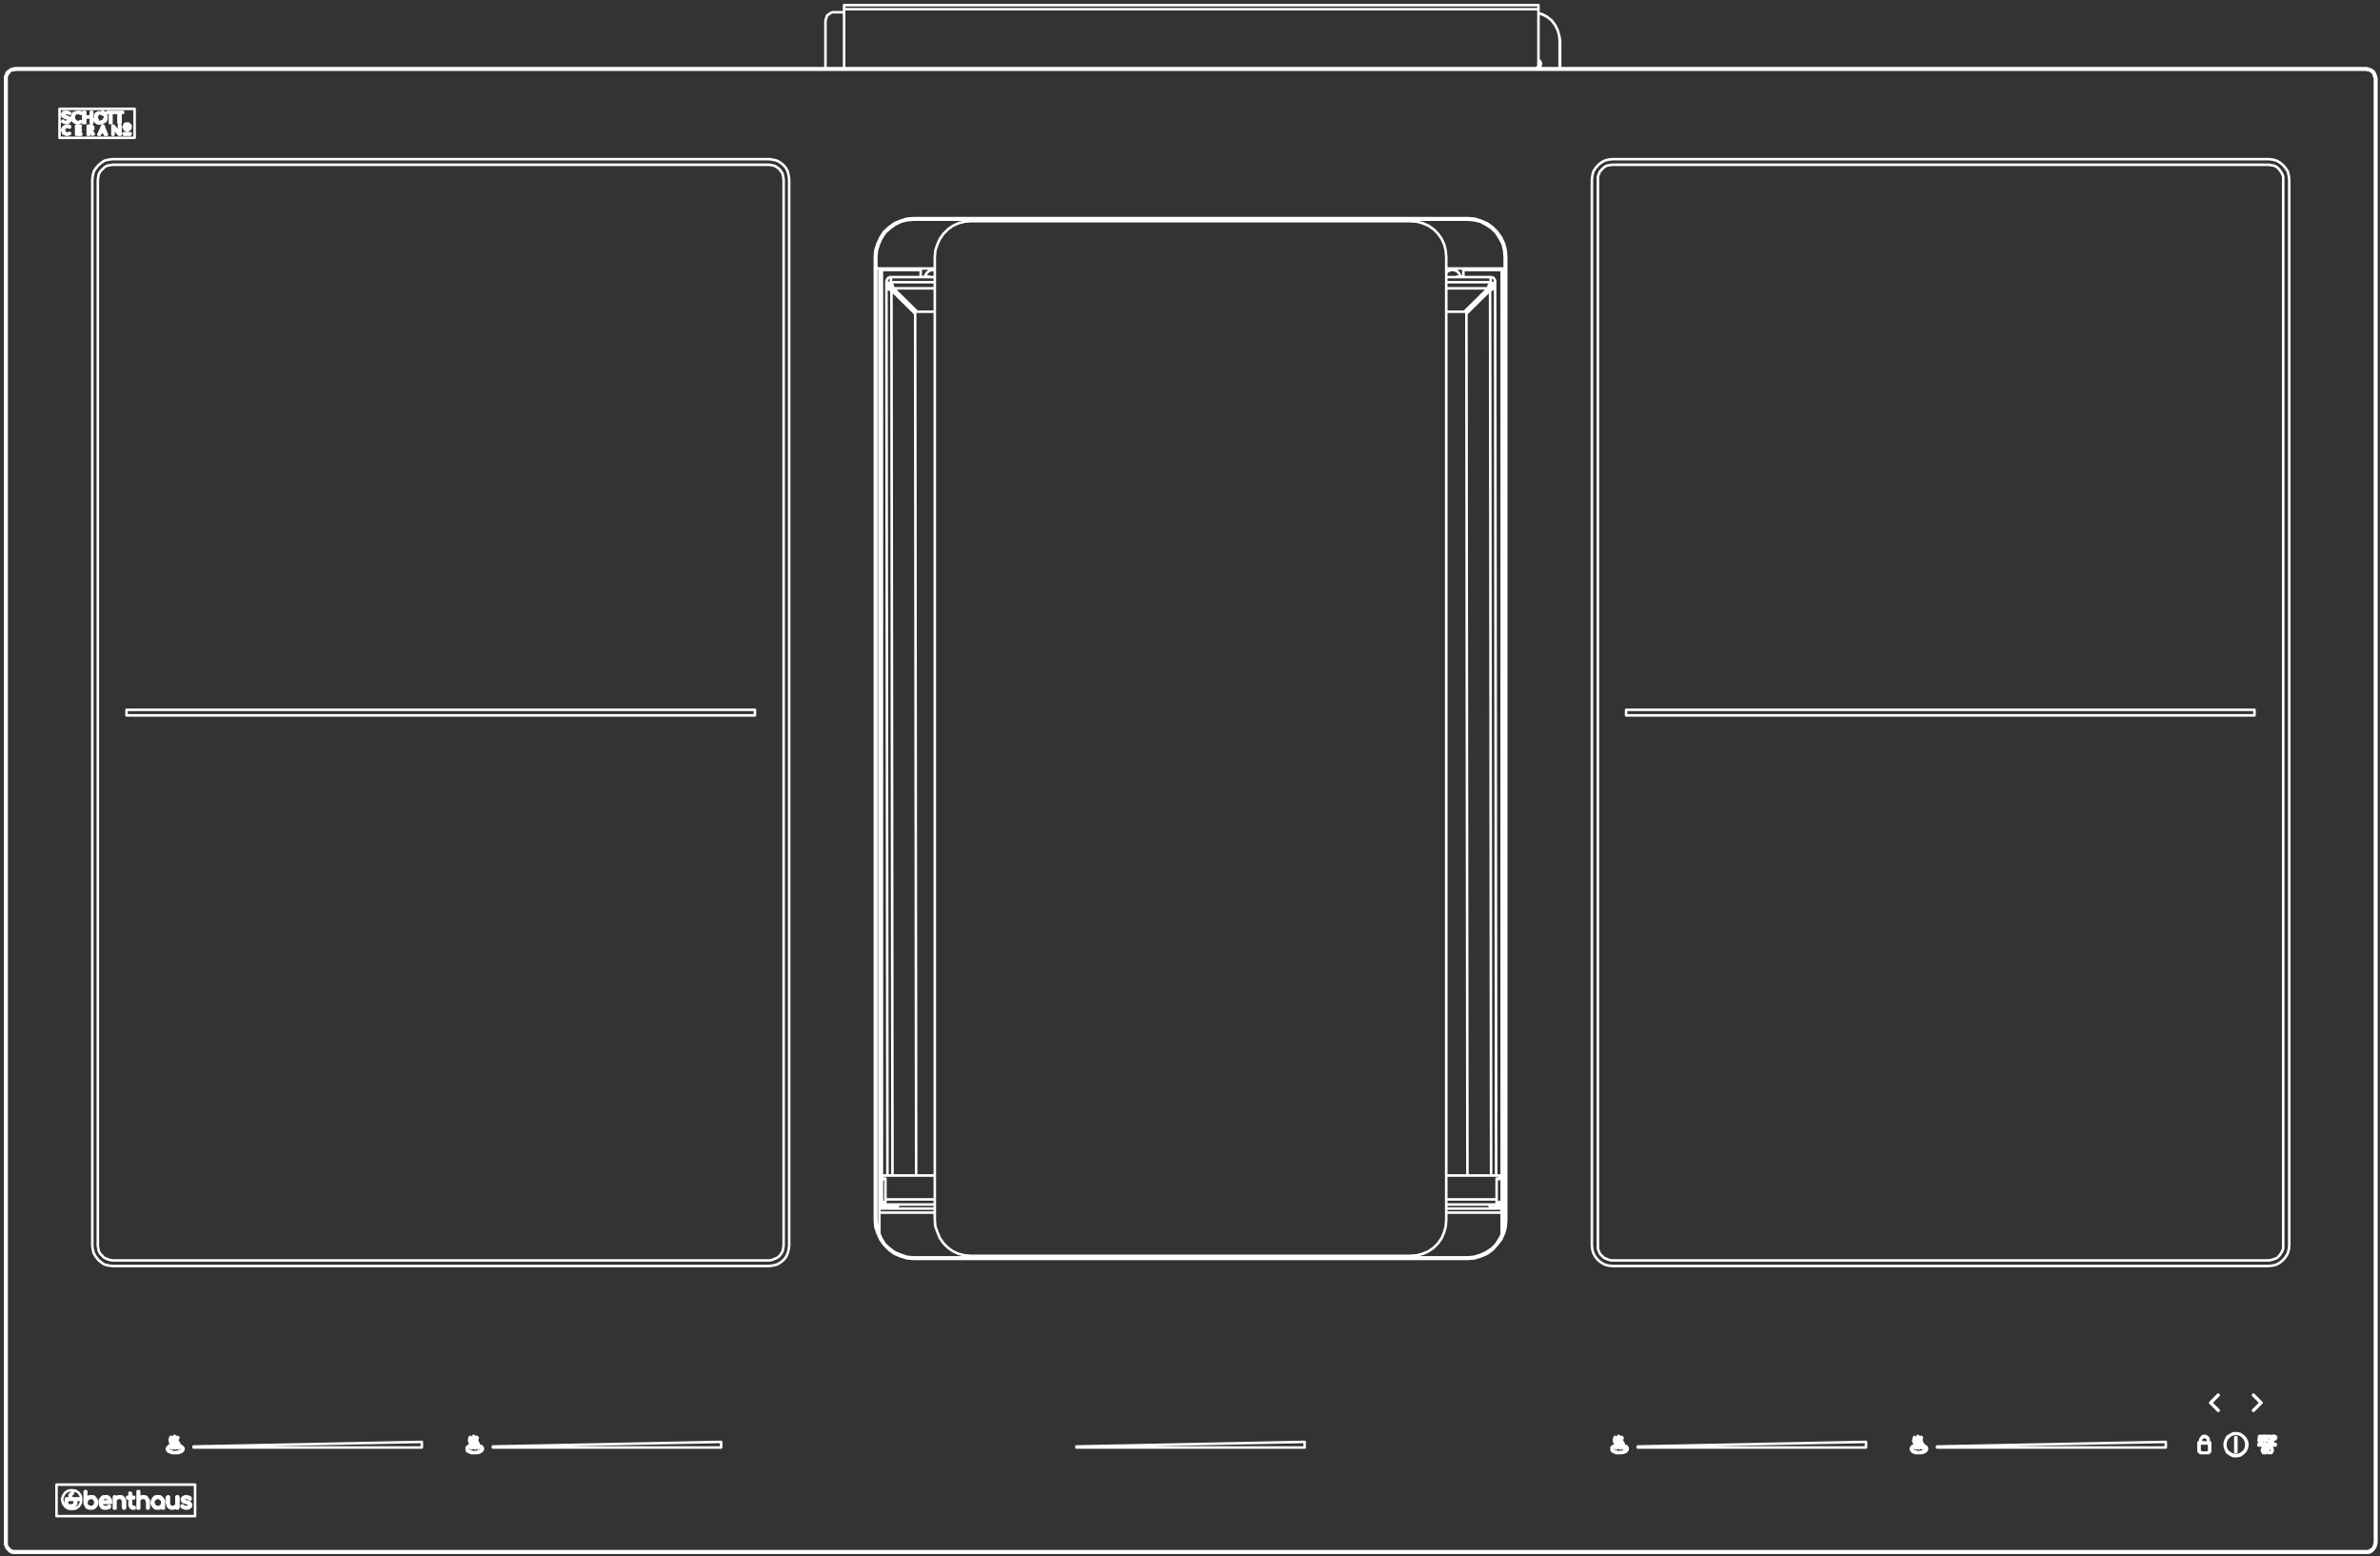 <svg width="465" height="304" viewBox="0 0 465 304" fill="none" xmlns="http://www.w3.org/2000/svg">
<rect x="0" y="0" width="465" height="304" fill="#333333" stroke="none"/>
<path d="M174.271 235.76H172.302M172.302 235.76H172.203L172.105 235.859L172.006 235.959M172.302 235.76V52.739M172.302 235.76L172.203 235.859V235.959H172.105V236.058M293.394 235.76H292.016M293.394 235.76L293.493 235.859M293.394 235.76V52.739M292.016 235.76L291.819 235.859L291.721 235.959H291.327M292.016 235.76L292.114 235.561L292.213 235.363V235.263M171.809 52.441V241.122M282.565 236.852H293.394M293.394 236.852V236.554M293.394 236.852V241.122M293.394 236.852V236.058M171.809 236.852H182.639M171.809 236.852V236.058H182.639M171.809 236.852V241.222V235.959H172.006M282.565 234.27H292.41M292.41 234.27V230.199M292.41 234.27V234.37M292.41 234.27V235.263M172.991 234.27H182.639M172.991 234.27V230.199H172.4M172.991 234.27V235.263M293.394 240.03H293.493M293.394 237.945H293.493M291.327 235.263V235.462M291.327 235.462H291.228M291.327 235.462V235.959M291.327 235.462H291.425L291.524 235.363H291.622V235.263M291.327 235.462H291.13M291.13 55.718V56.611M291.13 56.611L286.503 61.18V61.279M291.13 56.611L291.228 56.413L291.425 56.314L291.524 56.115V56.016M291.13 56.611V56.711M173.778 56.016H173.188M173.778 56.016V55.817H173.877V55.718H174.074M173.778 56.016V56.115L173.877 56.314L174.074 56.512L174.172 56.611M174.074 54.129H182.639H174.172H174.074ZM174.074 54.129H173.877L173.778 54.228H173.581L173.483 54.327L173.385 54.526L173.286 54.625V54.824L173.188 54.923V56.016M174.074 54.129V55.122M291.228 54.129H282.565M291.228 54.129H291.425L291.622 54.228H291.721L291.819 54.327L292.016 54.526V54.625L292.114 54.824V54.923M291.228 54.129V55.122M174.369 229.603L174.172 56.711M174.172 56.711L178.799 61.279M174.172 56.711V56.611M174.172 56.711H174.074L173.68 56.512L173.483 56.413L173.286 56.214L173.188 56.016M291.13 56.711L291.327 229.603M291.13 56.711L286.503 61.279M291.13 56.711L291.425 56.611L291.721 56.413L291.917 56.214L292.114 56.115V56.016M282.565 55.122H291.228M291.228 55.122L291.425 55.221H291.524L291.721 55.321L291.819 55.42L291.917 55.519L292.016 55.718L292.114 55.817V56.016M291.228 55.122V55.718M291.228 55.122L291.13 55.321L291.031 55.519L290.834 55.817L290.736 56.214V56.314M174.074 55.122H182.639M174.074 55.122L173.877 55.221H173.68L173.581 55.321L173.483 55.42L173.385 55.519L173.286 55.718L173.188 55.817V56.016M174.074 55.122V55.718M174.074 55.122V55.221L174.172 55.42L174.369 55.618L174.468 56.016M282.565 56.314H290.736M290.736 56.314L286.109 60.882H282.565M290.736 56.314H290.933M174.566 56.314H182.639M174.566 56.314L179.193 60.882H182.639M174.566 56.314L174.468 56.016M174.566 56.314H173.778V55.916M25.218 25.131H25.022L24.825 24.834H24.726V25.131H24.529V24.436H24.825H25.022V24.536L25.12 24.635V24.734L24.923 24.834L25.218 25.131ZM25.218 25.131L25.022 25.231L24.825 25.33L24.628 25.231L24.431 25.131L24.332 25.032V24.635L24.431 24.436L24.628 24.337L24.825 24.238L25.022 24.337L25.218 24.436L25.317 24.635V24.834V25.032L25.218 25.131ZM25.12 24.138L25.317 24.337L25.514 24.536V24.834V25.032L25.317 25.231L25.12 25.429L24.825 25.529L24.529 25.429L24.332 25.231L24.234 25.032L24.136 24.834L24.234 24.536L24.332 24.337L24.529 24.138H25.12ZM25.12 24.138H24.825M13.011 24.734L12.912 24.834M12.912 24.834L12.716 24.933L12.617 25.032L12.519 25.231V25.628L12.617 25.727L12.716 25.926L12.814 26.025M12.912 24.834L13.208 24.734L13.601 24.933L13.7 24.734L13.503 24.536H13.208L12.716 24.635L12.519 24.734L12.322 24.933L12.223 25.131L12.125 25.429L12.223 25.628L12.322 25.926L12.42 26.125L12.716 26.224L13.208 26.323M12.814 26.025H13.011M12.814 26.025L13.208 26.125L13.601 25.926L13.7 26.125L13.208 26.323M13.208 26.323H13.011M19.705 24.039H19.902M19.902 24.039L20.493 23.741L20.69 23.543L20.788 23.245V22.649L20.69 22.351L20.591 22.053L20.001 21.755L20.395 22.053L20.591 22.549L20.493 23.046L20.198 23.543L19.804 23.741L19.312 23.84L18.819 23.642L18.425 23.245L18.524 23.543L18.721 23.84L19.016 24.039L19.312 24.138L19.902 24.039ZM19.509 22.152H19.312M19.312 22.152L19.115 22.351L18.918 22.549V23.145L19.115 23.443L19.016 23.344L18.819 23.245L18.721 23.046L18.622 22.847V22.45L18.819 22.152L19.213 21.954H19.607M19.312 22.152H19.607L19.902 22.252L20.198 22.45L20.099 22.252L20.001 22.152L19.607 21.954M19.509 21.954H19.607M15.078 23.84L14.881 23.741L14.684 23.543L14.488 23.344L14.389 22.947L14.488 22.45L14.684 22.252L14.881 22.053H15.374L15.767 22.252L15.964 22.053L15.669 21.854M15.078 23.84H15.177M15.078 23.84H15.374L15.767 23.642L15.866 23.84L15.275 24.039M15.078 24.039H15.275M15.275 24.039L14.684 23.94L14.389 23.741L14.192 23.543L14.094 23.245L13.995 22.947L14.094 22.649L14.192 22.351L14.389 22.053L14.684 21.954L15.374 21.854H15.669M15.669 21.854H15.177M13.011 23.84H12.814M12.814 23.84L12.519 23.741L12.322 23.543L12.125 23.741L12.519 23.94L13.011 24.039L13.503 23.84L13.601 23.741L13.7 23.543V23.245L13.601 23.046L13.208 22.847L12.814 22.649L12.617 22.549L12.519 22.45V22.152H12.617V22.053M12.814 23.84L13.109 23.741L13.306 23.642L13.405 23.543V23.344L13.306 23.245L13.208 23.145L12.814 23.046L12.322 22.748H12.223V22.649L12.125 22.351L12.223 22.152L12.322 21.954L12.519 21.854H13.208L13.7 22.053L13.601 22.252L13.306 22.053H12.617M12.617 22.053H13.109M436.835 284.42H437.032M437.032 284.42L437.622 284.321L438.213 283.923L438.705 283.427L439.001 282.831L439.099 282.136L439.001 281.54L438.705 280.944L438.213 280.448L437.622 280.051L437.032 279.951M437.032 284.42H436.342L435.752 284.122L435.161 283.725L434.866 283.129L434.669 282.533V281.838L434.866 281.242L435.161 280.646L435.752 280.249L436.342 279.951H437.032M437.032 279.951H436.835M36.048 294.351L35.95 294.251L35.753 294.152V294.053H35.654H35.556L35.457 294.152V294.251L35.556 294.351L35.654 294.45L35.95 294.549L36.146 294.649H36.442H36.639L36.934 294.549L37.032 294.45L37.229 294.351L37.328 294.152V293.854L37.229 293.655L37.131 293.556L37.032 293.457L36.836 293.358L36.442 293.258H36.343L36.146 293.159H36.048L35.95 293.06L35.851 292.96V292.861L35.95 292.762V292.662H36.048L36.146 292.563M36.048 294.351H36.343M36.048 294.351H36.737L36.836 294.251L36.934 294.152H37.032V293.953L36.934 293.854L36.836 293.755L36.639 293.655L36.442 293.556L36.048 293.457L35.753 293.358L35.654 293.159L35.556 293.06V292.762L35.654 292.563L35.851 292.464L35.95 292.365L36.245 292.265H36.442L36.934 292.365L37.131 292.464L37.229 292.662V292.762V292.861M36.343 292.563H36.146M36.146 292.563H36.54L36.737 292.662H36.836L36.934 292.762L37.032 292.861H37.229M37.229 292.861H37.131M17.835 292.563H17.736M17.736 292.563L17.343 292.662L17.146 292.861L16.949 292.96V293.258L16.85 293.556L16.949 293.953L17.146 294.152L17.343 294.251L17.54 294.351H17.736H18.032L18.229 294.251L18.425 294.053L18.524 293.953L18.622 293.655V293.358L18.524 292.96L18.327 292.762L18.229 292.662L17.933 292.563H17.736ZM13.7 294.053H13.897M13.897 294.053L14.291 293.953L14.488 293.854L14.586 293.655V293.159L14.488 293.06L14.389 292.96H13.109V293.655L13.208 293.854L13.306 293.953L13.601 294.053H13.897ZM1 301.302V15.3M1 301.302H1.295M1 301.302V301.699L1.197 302.096L1.295 302.394L1.591 302.692L1.886 302.99L2.181 303.189L2.575 303.288H2.969M1 15.3H1.295M1 15.3V14.903L1.197 14.605L1.295 14.208L1.591 13.91L1.886 13.711L2.181 13.513L2.575 13.413L2.969 13.314M1.295 15.3V15.002L1.394 14.704L1.591 14.406L1.788 14.108L1.984 13.91L2.28 13.711H2.674L2.969 13.612M1.295 15.3V301.302M2.969 13.314H462.333M2.969 13.314V13.612M1.295 301.302V301.699L1.394 301.997L1.591 302.295L1.788 302.494L1.984 302.692L2.28 302.891L2.674 302.99H2.969M2.969 303.288V302.99M2.969 303.288H462.333M171.219 238.243V50.256M171.219 238.243L171.317 239.534L171.711 240.725L172.203 241.917L172.892 243.009M171.219 238.243H170.923M171.219 50.256L171.317 48.965L171.711 47.674L172.203 46.582L172.892 45.489M171.219 50.256H170.923M172.892 45.489L173.877 44.595L174.861 43.9M172.892 45.489L173.778 44.595L174.861 43.9M174.861 43.9L176.043 43.304L177.224 43.007L178.504 42.907M178.504 42.907V42.609M178.504 42.907H286.798M178.504 245.591L177.224 245.492L176.043 245.095L174.861 244.598M178.504 245.591V245.889M178.504 245.591H286.798M174.861 244.598L173.877 243.903L172.892 243.009M174.861 244.598L173.778 243.903L172.892 243.009M170.923 50.256V238.243M170.923 50.256L171.022 48.866L171.416 47.674L172.006 46.383L172.695 45.291L173.68 44.397L174.763 43.602L175.944 43.106L177.224 42.709L178.504 42.609M170.923 238.243L171.022 239.633L171.416 240.825L172.006 242.116L172.695 243.109L173.68 244.102L174.763 244.896L175.944 245.393L177.224 245.79L178.504 245.889M178.504 245.889H286.798M286.798 245.591V245.889M286.798 245.591L287.979 245.492L289.259 245.095L290.342 244.598L291.425 243.903L292.311 243.009L293 241.917L293.591 240.725L293.886 239.534L293.985 238.243M178.504 42.609H286.798M286.798 42.907V42.609M286.798 42.907L287.979 43.007L289.259 43.304L290.342 43.9L291.425 44.595L292.311 45.489L293 46.582L293.591 47.674L293.886 48.965L293.985 50.256M286.798 42.609L288.078 42.709L289.358 43.106L290.539 43.602L291.622 44.397L292.508 45.291L293.296 46.383L293.886 47.674L294.182 48.866L294.28 50.256M293.985 50.256H294.28M293.985 50.256V238.243M286.798 245.889L288.078 245.79L289.358 245.393L290.539 244.896L291.622 244.102L292.508 243.109L293.296 242.116L293.886 240.825L294.182 239.633L294.28 238.243M293.985 238.243H294.28M294.28 238.243V50.256M462.333 303.288H462.727L463.022 303.189M462.333 303.288V302.99M462.333 303.288H462.628L463.022 303.189M463.022 303.189L463.416 302.99L463.711 302.692L463.908 302.394L464.105 302.096L464.204 301.699M464.204 301.699L464.302 301.302M464.204 301.699V301.302M464.302 301.302H464.204M464.302 301.302V15.3M464.302 15.3L464.204 14.903M464.302 15.3H464.204M464.204 14.903L464.105 14.605L463.908 14.208L463.711 13.91L463.416 13.711L463.022 13.513M464.204 14.903V15.3M463.022 13.513L462.727 13.413L462.333 13.314M463.022 13.513L462.628 13.413L462.333 13.314M462.333 13.314V13.612M464.204 301.302H464.007M464.204 301.302V15.3M464.204 15.3H464.007M2.969 13.612H462.333M2.969 302.99H462.333M462.333 13.612L462.628 13.711H462.924L463.219 13.91L463.514 14.108L463.711 14.406L463.81 14.704L463.908 15.002L464.007 15.3M462.333 302.99H462.628L462.924 302.891L463.219 302.692L463.514 302.494L463.711 302.295L463.81 301.997L463.908 301.699L464.007 301.302M464.007 301.302V15.3M179.882 52.739V54.129M179.882 52.739V52.441M179.882 52.739H172.302M172.302 52.739H172.006M172.302 52.739V52.441M172.006 52.739V235.959M172.006 52.739V52.441M285.912 52.739V54.129M285.912 52.739H293.394M285.912 52.739V52.441M293.394 52.739V52.441M293.394 52.739H293.493M293.493 236.058H293.394M293.394 236.058V236.554M293.394 236.058H282.565M293.493 236.554H293.394M293.493 241.023V52.441M282.565 52.441H293.985M171.219 52.441H182.639M302.255 3.284L301.369 2.788L300.581 2.589L301.27 2.788L302.255 3.284ZM302.255 3.284L303.141 3.979L303.83 4.873L304.322 5.866L304.617 6.859M304.617 6.859L304.814 7.951M304.617 6.859L304.716 7.951M304.814 7.951V13.314V9.739V9.342M304.814 7.951H304.716M304.716 7.951V13.314M300.581 3.979V4.078V13.314V1.794M164.918 2.39H162.949H162.654L162.358 2.49L162.063 2.688L161.768 2.887L161.571 3.085L161.472 3.383L161.374 3.681L161.275 4.078V13.314M172.991 235.263H172.4V234.767H172.991M172.991 235.263H182.639M292.41 235.263H293V234.767H292.41M292.41 235.263V234.767M292.41 235.263H282.565M292.41 234.767V234.37M172.991 230.298H172.4V230.199M172.4 230.199V229.603H182.639M293 230.298H292.41M293 230.298V229.702V229.603M293 230.298V230.199M292.41 230.298V234.37M292.41 230.298V230.199M293 230.199H292.41M293 230.199V229.603M293 229.603H282.565M181.753 54.129L181.556 54.029L180.67 53.93L181.359 54.029L181.654 54.129M285.42 53.93L284.731 54.029L284.435 54.129M300.581 11.626L300.679 11.725M300.679 11.725L300.876 11.924M300.679 11.725L300.876 12.023L300.975 12.222M300.876 11.924L300.975 12.122L301.073 12.321V12.52M300.876 11.924L300.975 12.222M301.073 12.52L300.975 12.718V13.016L300.778 13.215L300.679 13.314L300.581 13.413M301.073 12.52L300.975 12.222M301.073 12.52H300.778M300.581 13.115L300.679 12.917L300.778 12.718M300.778 12.718V12.321L300.679 12.122L300.581 12.023H300.679L300.778 12.222V12.718ZM300.581 12.122L300.679 12.222V12.817L300.581 12.917L300.482 13.016L300.286 13.215M300.581 1V1.497V1.794M300.581 1V1.794M300.581 1H164.918V1.794M300.581 1.794H164.918M164.918 1.794V13.314M182.343 52.739H182.048M182.048 52.739L181.457 52.937L181.064 53.334L180.768 53.831L180.67 54.129M182.048 52.739H182.639V52.838M283.746 52.739H283.451M283.451 52.739L282.959 52.937L282.565 53.235M283.451 52.739H284.041L284.632 52.937L285.026 53.334L285.321 53.831L285.42 54.129M293.394 239.732H293.493M293.493 239.136H293.394M293.493 237.746H293.394M293.493 237.15H293.394M279.119 44.099L280.104 44.794L280.99 45.688L281.679 46.681L282.171 47.773L282.466 48.965L282.565 50.256V238.243L282.466 239.534L282.171 240.626L281.679 241.818L280.99 242.811L280.104 243.704L279.119 244.4M279.119 44.099L278.036 43.602L276.855 43.304M279.119 44.099L277.938 43.602L276.855 43.304M276.855 43.304L275.575 43.205H189.629L188.447 43.304L187.266 43.602L186.183 44.099L185.198 44.794L184.312 45.688L183.623 46.681L183.131 47.773L182.737 48.965L182.639 50.256V238.243L182.737 239.534L183.131 240.626L183.623 241.818L184.312 242.811L185.198 243.704L186.183 244.4L187.266 244.896L188.447 245.194L189.629 245.293H275.575L276.855 245.194M276.855 245.194L278.036 244.896L279.119 244.4M276.855 245.194L277.938 244.896L279.119 244.4M291.327 235.959V236.058L291.228 235.959L291.13 235.859L291.031 235.561L290.933 235.263M174.074 235.561L174.172 235.661L174.369 235.76L174.468 235.859H174.763M174.763 235.561V235.959M173.975 235.462H173.385M173.385 235.462V235.263M173.385 235.462L173.483 235.363L173.581 235.263M291.13 235.462V235.561V235.263M291.13 235.462L291.228 235.263M174.96 235.959L175.157 235.859L175.354 235.661L175.649 235.263M178.799 61.18L178.996 229.603L178.799 61.279M178.799 61.18L174.172 56.611M178.799 61.18V61.279M173.188 56.016L173.385 229.603M174.074 55.718H174.172L174.271 55.916L174.468 56.016M291.524 56.016V55.817H291.425V55.718H291.228M291.524 56.016H292.114M292.311 217.289L292.114 54.923M292.114 54.923V56.016M292.114 56.016L292.311 229.603M291.228 55.718L291.13 55.817L290.933 55.916M174.468 56.115V56.016M286.503 61.279L286.7 229.603M290.933 55.916L290.834 56.115M290.933 55.916V56.314M290.933 56.314V56.711M173.975 235.263V235.561H175.255M291.031 55.916V56.711M15.177 26.025H15.866V26.125V26.323H14.881V24.536H15.767V24.734H15.177V24.834V25.231H15.767V25.429V25.529H15.177V26.025ZM23.545 22.053V24.039H23.151V22.053H22.659V21.854H24.037V22.053H23.545ZM32.898 292.365V292.265H32.799L32.701 292.365L32.602 292.464V293.556L32.701 293.854L32.799 294.152L32.898 294.351L33.193 294.549L33.39 294.649H33.685H33.98L34.177 294.549H34.276L34.374 294.45L34.473 294.351V294.45V294.549L34.571 294.649H34.67H34.768V294.549L34.867 294.45V292.464L34.768 292.365V292.265H34.67H34.571V292.365H34.473V292.464V293.755V293.854L34.374 294.053L34.276 294.152L34.079 294.251L33.98 294.351H33.784H33.587L33.39 294.251L33.193 294.152L33.094 294.053L32.996 293.854V293.556V292.464V292.365H32.898ZM30.043 292.96L30.239 292.861L30.436 292.662L30.732 292.563H31.027L31.322 292.762L31.618 292.96L31.716 293.358V293.655L31.618 293.953L31.519 294.053L31.322 294.251L31.125 294.351H30.83H30.633L30.436 294.251L30.141 294.053L30.043 293.755L29.944 293.358L30.043 292.96ZM31.421 294.549L31.125 294.649H30.83H30.436L30.239 294.549L29.944 294.251L29.846 294.053L29.649 293.755V293.457L29.747 293.06L29.846 292.861L30.043 292.563L30.239 292.365L30.535 292.265H30.83H31.224L31.421 292.365L31.716 292.662L31.913 292.861L32.011 293.159V293.457V294.45V294.649H31.913H31.716V294.45V294.251L31.519 294.45L31.421 294.549ZM27.188 291.471V291.272H26.991H26.892V291.471V294.45V294.649H26.991H27.188V294.45V293.159V293.06L27.286 292.861L27.384 292.762L27.581 292.662L27.68 292.563H27.975H28.172L28.369 292.662L28.467 292.762L28.664 292.96V293.06L28.763 293.358V294.45V294.649H28.861H28.96L29.058 294.549V294.45V293.358V293.06L28.861 292.762L28.763 292.563L28.566 292.365L28.27 292.265H27.975H27.778L27.483 292.365L27.384 292.464L27.188 292.563V291.471ZM25.514 291.57H25.415H25.317V291.669V292.365H25.022H24.923L24.825 292.464V292.563L24.923 292.662H25.022H25.317V293.854V294.053L25.415 294.251L25.514 294.351L25.612 294.549L25.809 294.649H26.105H26.301V294.45V294.351H26.203H26.105L25.908 294.251L25.711 294.152L25.612 294.053V293.854V292.662H26.105H26.203V292.464V292.365H26.105H25.612V291.669L25.514 291.57ZM22.56 292.365L22.462 292.265H22.363L22.265 292.365V292.464V294.45V294.649H22.363H22.56V294.45V293.159V293.06L22.659 292.861L22.757 292.762L22.954 292.662L23.053 292.563H23.348H23.545L23.742 292.662L23.84 292.762L23.939 292.96L24.037 293.06V293.358V294.45L24.136 294.549V294.649H24.234H24.332L24.431 294.549V294.45V293.358V293.06L24.234 292.762L24.136 292.563L23.939 292.365L23.643 292.265H23.348H23.151L22.856 292.365L22.659 292.464L22.56 292.563V292.464V292.365ZM19.902 292.96L19.804 293.159V293.258H20.887H21.379V293.159L21.28 292.96L21.182 292.762L20.985 292.662L20.788 292.563H20.591H20.296L20.198 292.662L20.001 292.861L19.902 292.96ZM19.902 293.953L19.804 293.755V293.556H21.477H21.674V293.457V293.159L21.576 292.861L21.379 292.563L21.182 292.365L20.985 292.265H20.591H20.296L20.001 292.365L19.804 292.563L19.607 292.861L19.509 293.06V293.457V293.755L19.607 294.053L19.804 294.351L20.001 294.549L20.296 294.649H20.69H20.887L21.084 294.549H21.28L21.477 294.351V294.251V294.152H21.379H21.182L21.084 294.251L20.985 294.351H20.69H20.493L20.198 294.251L20.001 294.152L19.902 293.953ZM16.85 291.471V291.272H16.752H16.555V291.471V293.457V293.755L16.752 294.053L16.85 294.351L17.146 294.549L17.441 294.649H17.736H18.032L18.327 294.549L18.622 294.351L18.819 294.053L18.918 293.854V293.457V293.159L18.819 292.861L18.622 292.662L18.425 292.365L18.13 292.265H17.835H17.54L17.244 292.365L17.047 292.464L16.85 292.662V291.471ZM13.601 292.166V292.365L13.7 292.563H13.995L13.897 292.365L13.798 292.166H13.897V291.967L14.192 291.769L14.291 291.471V291.272H14.192V291.371H14.094V291.57L13.995 291.669L13.7 291.868L13.601 291.967V292.166ZM13.798 294.251L13.306 294.152L13.109 294.053L12.912 293.755L12.814 293.358L12.912 292.762V292.662H13.011H15.472H15.57L15.669 292.762V292.861H15.57V292.96H15.472H14.684L14.881 293.159V293.755L14.684 293.953L14.586 294.152L14.192 294.251H13.798ZM25.415 26.323L25.514 26.224V26.025H25.415H24.234H24.136V26.224L24.234 26.323H25.415ZM24.825 24.734H24.923V24.536H24.825H24.726V24.734H24.825ZM22.167 26.323H21.97V24.536H22.167L23.25 25.827V24.536H23.545V26.323H23.25L22.167 25.032V26.323ZM20.198 25.529L20.001 24.933L19.804 25.529H20.198ZM19.509 26.323H19.213L20.001 24.536H20.198L20.887 26.323H20.493L20.296 25.827H19.705L19.509 26.323ZM17.441 26.323H17.146V24.536H17.736H17.933L18.032 24.635L18.13 24.734L18.229 24.933V25.131L18.13 25.231L18.032 25.429L17.933 25.529L18.327 26.224L18.032 26.323L17.638 25.628H17.441V26.323ZM17.638 24.734H17.441V25.33H17.638H17.736L17.835 25.231V25.131L17.933 25.032V24.933L17.835 24.834H17.736L17.638 24.734ZM22.363 22.053H21.871H21.773V24.039H21.477V22.053H20.985V21.854H22.363V22.053ZM18.032 21.854H17.736V22.748H16.653V21.854H16.26V24.039H16.653V22.947H17.736V24.039H18.032V21.854ZM254.901 281.639V282.732H210.303V282.533L254.901 281.639ZM375.402 281.242V281.143V280.944L375.501 280.845L375.402 280.646L375.304 280.746L375.205 280.845L375.107 281.044V281.242V281.54L375.205 281.739L375.304 281.838L375.402 281.937L375.501 282.136V282.235L375.599 282.533L375.501 282.732V282.831L375.698 282.93L375.796 282.732V282.533V282.335V282.136L375.698 282.037V281.937L375.599 281.838L375.501 281.739V281.639L375.402 281.441V281.242ZM373.532 283.03L373.63 282.93V282.831L373.729 282.732L373.827 282.633V282.335L373.729 282.434L373.532 282.533L373.433 282.732L373.335 282.93V283.129L373.433 283.228L373.532 283.427L373.63 283.526L373.729 283.626H373.827L374.024 283.725L374.221 283.824H374.516H374.812H375.304L375.796 283.725L376.19 283.526L376.387 283.328L376.485 283.129V282.831L376.387 282.633L376.19 282.434H376.091V282.732H376.19V282.831L376.288 282.93V283.03L376.19 283.129V283.228L375.993 283.328L375.796 283.427L375.599 283.526L375.107 283.626H374.615L374.123 283.526L373.827 283.328L373.729 283.228L373.63 283.129L373.532 283.03ZM315.644 281.441V281.242V281.143V280.944L315.742 280.845L315.545 280.646V280.746L315.447 280.845L315.348 281.044V281.242V281.54L315.447 281.739L315.545 281.838L315.644 281.937V282.136L315.742 282.335V282.533V282.732L315.644 282.831L315.841 282.93L315.939 282.732L316.037 282.533V282.335L315.939 282.136V282.037L315.841 281.937V281.838L315.742 281.739L315.644 281.639V281.441ZM316.825 281.242L316.924 281.143V280.944L317.022 280.845L316.825 280.646V280.746L316.727 280.845L316.628 281.044V281.242V281.54L316.727 281.739L316.825 281.838L316.924 281.937L317.022 282.136V282.235V282.533V282.732L316.924 282.831L317.219 282.93V282.732L317.317 282.533V282.335L317.219 282.136V282.037V281.937L317.12 281.838L317.022 281.739V281.639L316.924 281.441L316.825 281.242ZM315.053 283.03V282.93L315.151 282.831L315.25 282.732L315.348 282.633V282.335L315.25 282.434L315.053 282.533L314.856 282.732V282.93V283.129V283.228L314.955 283.427L315.151 283.526L315.25 283.626H315.348L315.545 283.725L315.742 283.824H316.037H316.333H316.825L317.317 283.725L317.711 283.526L317.908 283.328L318.006 283.129V282.831L317.908 282.633L317.711 282.434H317.613V282.732H317.711V282.831L317.81 282.93V283.03L317.711 283.129L317.613 283.228L317.514 283.328L317.317 283.427L317.022 283.526L316.628 283.626H316.136L315.644 283.526L315.348 283.328L315.151 283.228V283.129L315.053 283.03ZM33.39 281.441V281.242L33.488 281.143V280.944V280.845H33.587L33.39 280.646L33.291 280.746V280.845L33.193 281.044V281.242V281.54L33.291 281.739V281.838L33.39 281.937L33.488 282.136L33.587 282.335V282.533L33.488 282.732V282.831L33.685 282.93L33.784 282.732V282.533V282.335V282.136V282.037L33.685 281.937L33.587 281.838V281.739L33.488 281.639L33.39 281.441ZM34.079 281.242V281.143V281.044V280.944L34.177 280.845V280.746V280.646H34.276L34.079 280.448L33.98 280.547V280.646L33.882 280.845V280.944L33.784 281.143L33.882 281.341V281.54L33.98 281.739V281.937H34.079V282.037L34.177 282.136V282.235V282.335V282.533V282.732L34.079 282.831L34.374 282.93V282.732L34.473 282.533V282.335V282.235L34.374 282.037V281.937L34.276 281.838L34.177 281.739V281.639L34.079 281.441V281.242ZM19.115 243.307V35.062L19.213 34.466L19.312 33.97L19.607 33.473L20.001 33.076L20.395 32.679L20.887 32.381L21.379 32.282L21.97 32.182H150.347L150.84 32.282L151.332 32.381L151.824 32.679L152.316 33.076L152.612 33.473L152.907 33.97L153.006 34.466L153.104 35.062V243.307L153.006 243.903L152.907 244.4L152.612 244.896L152.316 245.293L151.824 245.691L151.332 245.889L150.84 246.088L150.347 246.187H21.97L21.379 246.088L20.887 245.889L20.395 245.691L20.001 245.293L19.607 244.896L19.312 244.4L19.213 243.903L19.115 243.307ZM150.347 247.279L151.037 247.18L151.824 246.982L152.513 246.584L153.104 246.088L153.596 245.492L153.892 244.797L154.089 244.102L154.187 243.307V35.062L154.089 34.268L153.892 33.473L153.596 32.877L153.104 32.282L152.513 31.785L151.824 31.388L151.037 31.189L150.347 31.09H21.97L21.182 31.189L20.395 31.388L19.804 31.785L19.213 32.282L18.721 32.877L18.327 33.473L18.13 34.268L18.032 35.062V243.307L18.13 244.102L18.327 244.797L18.721 245.492L19.213 246.088L19.804 246.584L20.395 246.982L21.182 247.18L21.97 247.279H150.347ZM147.492 138.638V139.731H24.726V138.638H147.492ZM317.711 139.731H440.477V138.638H317.711V139.731ZM312.198 35.062V243.307V243.903L312.395 244.4L312.592 244.896L312.986 245.293L313.379 245.691L313.872 245.889L314.364 246.088L314.955 246.187H443.332L443.825 246.088L444.415 245.889L444.908 245.691L445.301 245.293L445.597 244.896L445.892 244.4L446.089 243.903V243.307V35.062V34.466L445.892 33.97L445.597 33.473L445.301 33.076L444.908 32.679L444.415 32.381L443.825 32.282L443.332 32.182H314.955L314.364 32.282L313.872 32.381L313.379 32.679L312.986 33.076L312.592 33.473L312.395 33.97L312.198 34.466V35.062ZM443.332 247.279L444.12 247.18L444.809 246.982L445.498 246.584L446.089 246.088L446.581 245.492L446.975 244.797L447.172 244.102L447.27 243.307V35.062L447.172 34.268L446.975 33.473L446.581 32.877L446.089 32.282L445.498 31.785L444.809 31.388L444.12 31.189L443.332 31.09H314.955L314.167 31.189L313.478 31.388L312.789 31.785L312.198 32.282L311.706 32.877L311.312 33.473L311.115 34.268L311.017 35.062V243.307L311.115 244.102L311.312 244.797L311.706 245.492L312.198 246.088L312.789 246.584L313.478 246.982L314.167 247.18L314.955 247.279H443.332ZM441.856 273.993L440.28 275.582L440.182 275.482L441.659 273.993L440.182 272.503L440.28 272.404L441.856 273.993ZM433.487 275.482L433.389 275.582L431.814 273.993L433.389 272.404L433.487 272.503L432.011 273.993L433.487 275.482ZM443.135 283.228V283.328V283.427H443.234V283.526V283.626H443.332V283.725H443.431H443.529H443.628H443.726V283.626L443.825 283.526V283.427V283.328V283.228V283.129V283.03V282.93H443.726V282.831H443.628L443.529 282.732L443.431 282.831H443.332L443.234 282.93V283.03L443.135 283.129V283.228ZM443.529 282.633H443.628H443.726V282.732H443.825V282.831H443.923V282.93V283.03H444.021V283.129V283.228V283.328V283.427L443.923 283.526V283.626L443.825 283.725L443.726 283.824H443.628H443.529H443.431H443.332H443.234V283.725H443.135V283.626V283.526H443.037V283.427V283.328V283.228V283.129V283.03L443.135 282.93V282.831L443.234 282.732H443.332V282.633H443.431H443.529ZM442.151 283.228V283.328V283.427V283.526V283.626H442.249V283.725H442.348H442.446H442.545H442.643V283.626H442.742V283.427H442.446V283.228H442.939V283.725H442.84L442.742 283.824H442.643H442.545H442.446H442.348H442.249H442.151V283.725L442.052 283.626V283.526L441.954 283.427V283.328V283.228V283.129V283.03H442.052V282.93V282.831H442.151V282.732H442.249V282.633H442.348H442.446H442.545H442.643L442.742 282.732L442.84 282.831V282.93V283.03H442.742V282.93V282.831H442.643H442.545V282.732H442.446L442.348 282.831H442.249V282.93H442.151V283.03V283.129V283.228ZM444.612 282.037H441.265V282.335H444.612V282.037ZM444.12 280.646V281.044H444.317H444.415H444.514V280.944V280.845V280.746V280.646H444.415H444.317H444.12ZM444.12 281.143V281.639H444.021V280.448H444.317H444.415V280.547H444.514H444.612V280.646V280.746H444.711V280.845L444.612 280.944V281.044L444.514 281.143H444.415H444.317H444.12ZM443.037 281.044V281.143V281.242H443.135V281.341V281.441H443.234H443.332V281.54H443.431L443.529 281.441H443.628V281.341V281.242H443.726V281.143V281.044V280.944V280.845H443.628V280.746V280.646H443.529H443.431H443.332H443.234H443.135V280.746V280.845H443.037V280.944V281.044ZM443.431 280.448H443.529V280.547H443.628L443.726 280.646V280.746H443.825V280.845V280.944V281.044V281.143V281.242V281.341H443.726V281.441V281.54H443.628H443.529V281.639H443.431H443.332H443.234V281.54H443.135L443.037 281.441V281.341H442.939V281.242V281.143V281.044V280.944V280.845L443.037 280.746V280.646L443.135 280.547H443.234V280.448H443.332H443.431ZM442.545 280.646V281.639H442.446V280.646H442.151V280.448H442.84V280.646H442.545ZM441.462 281.242V281.341V281.441H441.56L441.659 281.54H441.757V281.441H441.856V281.341H441.954V281.242H441.856V281.143H441.757H441.659L441.56 281.044H441.462L441.363 280.944V280.845V280.746V280.646V280.547H441.462L441.56 280.448H441.659H441.757V280.547H441.856H441.954V280.646V280.746V280.845H441.856V280.746V280.646H441.757H441.659H441.56H441.462V280.746V280.845V280.944H441.56H441.659H441.757V281.044H441.856H441.954V281.143H442.052V281.242V281.341V281.441H441.954V281.54H441.856V281.639H441.757H441.659H441.56H441.462V281.54H441.363V281.441V281.341H441.265V281.242H441.462ZM436.933 283.626V280.746H436.736V283.626H436.933ZM436.835 280.051L436.244 280.15L435.653 280.448L435.161 280.944L434.866 281.54L434.767 282.136L434.866 282.831L435.161 283.427L435.653 283.824L436.244 284.122L436.835 284.221L437.524 284.122L438.016 283.824L438.508 283.427L438.804 282.831L438.902 282.136L438.804 281.54L438.508 280.944L438.016 280.448L437.524 280.15L436.835 280.051ZM429.746 281.937V283.328V283.427L429.845 283.526V283.626H430.042V283.725H430.14H431.223H431.322L431.42 283.626H431.518L431.617 283.526V283.328V281.937H429.746ZM430.042 281.341V281.739H431.42V281.341L431.322 281.044L431.223 280.845L430.928 280.746L430.731 280.646L430.435 280.746L430.239 280.845L430.042 281.044V281.341ZM431.518 281.739V281.341V281.044L431.322 280.746L431.026 280.547L430.731 280.448L430.337 280.547L430.14 280.746L429.943 281.044L429.845 281.341V281.739H429.549V283.328V283.427L429.648 283.526V283.626L429.746 283.725H429.845L429.943 283.824H430.14H431.223H431.518L431.617 283.725L431.715 283.626L431.814 283.526V283.328V281.739H431.518ZM423.15 282.732V281.639L378.454 282.533V282.732H423.15ZM374.713 281.242V281.143L374.812 281.044V280.944V280.845L374.91 280.746V280.646L374.713 280.448V280.547L374.615 280.646L374.516 280.845V280.944V281.143V281.341V281.54L374.615 281.739L374.713 281.937L374.812 282.037V282.136V282.235L374.91 282.335V282.533L374.812 282.732V282.831L375.009 282.93L375.107 282.732V282.533V282.335V282.235V282.037L375.009 281.937V281.838L374.91 281.739L374.812 281.639V281.441L374.713 281.242ZM374.123 281.441V281.242V281.143L374.221 280.944V280.845L374.024 280.646V280.746L373.926 280.845V281.044L373.827 281.242V281.54L373.926 281.739L374.024 281.838L374.123 281.937V282.136L374.221 282.335V282.533V282.732L374.123 282.831L374.418 282.93V282.732L374.516 282.533V282.335L374.418 282.136V282.037V281.937L374.319 281.838L374.221 281.739L374.123 281.639V281.441ZM319.975 282.732H364.573V281.639L319.975 282.533V282.732ZM316.234 281.242V281.143V281.044L316.333 280.944V280.845V280.746L316.431 280.646L316.234 280.448L316.136 280.547V280.646L316.037 280.845V280.944V281.143V281.341V281.54L316.136 281.739L316.234 281.937L316.333 282.037V282.136V282.235L316.431 282.335V282.533L316.333 282.732V282.831L316.53 282.93L316.628 282.732V282.533V282.335V282.235V282.037L316.53 281.937L316.431 281.838V281.739L316.333 281.639V281.441L316.234 281.242ZM96.299 282.732H140.896V281.639L96.299 282.533V282.732ZM91.967 281.441L91.869 281.242L91.967 281.143V280.944L92.066 280.845L91.869 280.646L91.77 280.746V280.845L91.672 281.044V281.242V281.54L91.77 281.739L91.869 281.838V281.937L91.967 282.136L92.066 282.335V282.533L91.967 282.732V282.831L92.164 282.93L92.262 282.732V282.533V282.335V282.136V282.037L92.164 281.937V281.838L92.066 281.739L91.967 281.639V281.441ZM92.558 281.242V281.143V281.044V280.944L92.656 280.845V280.746L92.755 280.646L92.558 280.448L92.459 280.547V280.646L92.361 280.845V280.944V281.143V281.341V281.54L92.459 281.739V281.937H92.558V282.037L92.656 282.136V282.235V282.335L92.755 282.533L92.656 282.732V282.831L92.853 282.93L92.952 282.732V282.533V282.335V282.235L92.853 282.037V281.937L92.755 281.838L92.656 281.739V281.639L92.558 281.441V281.242ZM93.148 281.242L93.247 281.143V280.944L93.345 280.845L93.148 280.646V280.746L93.05 280.845L92.952 281.044V281.242V281.54L93.05 281.739L93.148 281.838L93.247 281.937V282.136L93.345 282.235V282.533V282.732L93.247 282.831L93.444 282.93L93.542 282.732L93.641 282.533V282.335L93.542 282.136V282.037L93.444 281.937V281.838L93.345 281.739L93.247 281.639V281.441L93.148 281.242ZM91.376 283.03V282.93L91.475 282.831V282.732H91.573V282.633V282.335L91.475 282.434L91.376 282.533L91.18 282.732V282.93V283.129V283.228L91.278 283.427L91.376 283.526L91.573 283.626H91.672L91.869 283.725L92.066 283.824H92.361H92.656H93.148L93.641 283.725L94.034 283.526L94.231 283.328L94.33 283.129V282.831L94.231 282.633L94.034 282.434H93.838V282.732H93.936L94.034 282.831V282.93V283.03V283.129L93.936 283.228L93.838 283.328L93.641 283.427L93.345 283.526L92.952 283.626H92.459L91.967 283.526L91.672 283.328L91.475 283.228L91.376 283.129V283.03ZM82.418 282.732V281.639L37.82 282.533V282.732H82.418ZM34.67 281.242V281.143L34.768 280.944L34.867 280.845L34.67 280.646V280.746L34.571 280.845L34.473 281.044V281.242V281.54L34.571 281.739L34.67 281.838V281.937L34.768 282.136L34.867 282.235V282.533V282.732L34.768 282.831L34.965 282.93L35.063 282.732L35.162 282.533L35.063 282.335V282.136V282.037L34.965 281.937V281.838L34.867 281.739L34.768 281.639L34.67 281.441V281.242ZM32.898 283.03V282.93L32.996 282.831V282.732H33.094V282.633V282.335L32.996 282.434L32.898 282.533L32.701 282.732L32.602 282.93V283.129L32.701 283.228L32.799 283.427L32.898 283.526L33.094 283.626H33.193L33.39 283.725L33.587 283.824H33.882H34.177H34.67L35.162 283.725L35.556 283.526L35.753 283.328L35.851 283.129V282.831L35.654 282.633L35.457 282.434H35.359V282.732H35.457L35.556 282.831V282.93V283.03V283.129L35.457 283.228L35.359 283.328L35.162 283.427L34.867 283.526L34.473 283.626H33.98L33.488 283.526L33.193 283.328L32.996 283.228L32.898 283.129V283.03ZM13.995 291.074L14.783 291.173L15.374 291.57L15.767 292.166L15.866 292.861L15.767 293.655L15.374 294.251L14.783 294.649L13.995 294.748L13.306 294.649L12.716 294.251L12.322 293.655L12.125 292.861L12.322 292.166L12.716 291.57L13.306 291.173L13.995 291.074ZM26.301 26.919V21.259H11.633V26.919H26.301ZM38.115 296.138V289.981H11.042V296.138H38.115Z" stroke="white" stroke-width="0.5" stroke-linecap="round" stroke-linejoin="round"/>
</svg>
